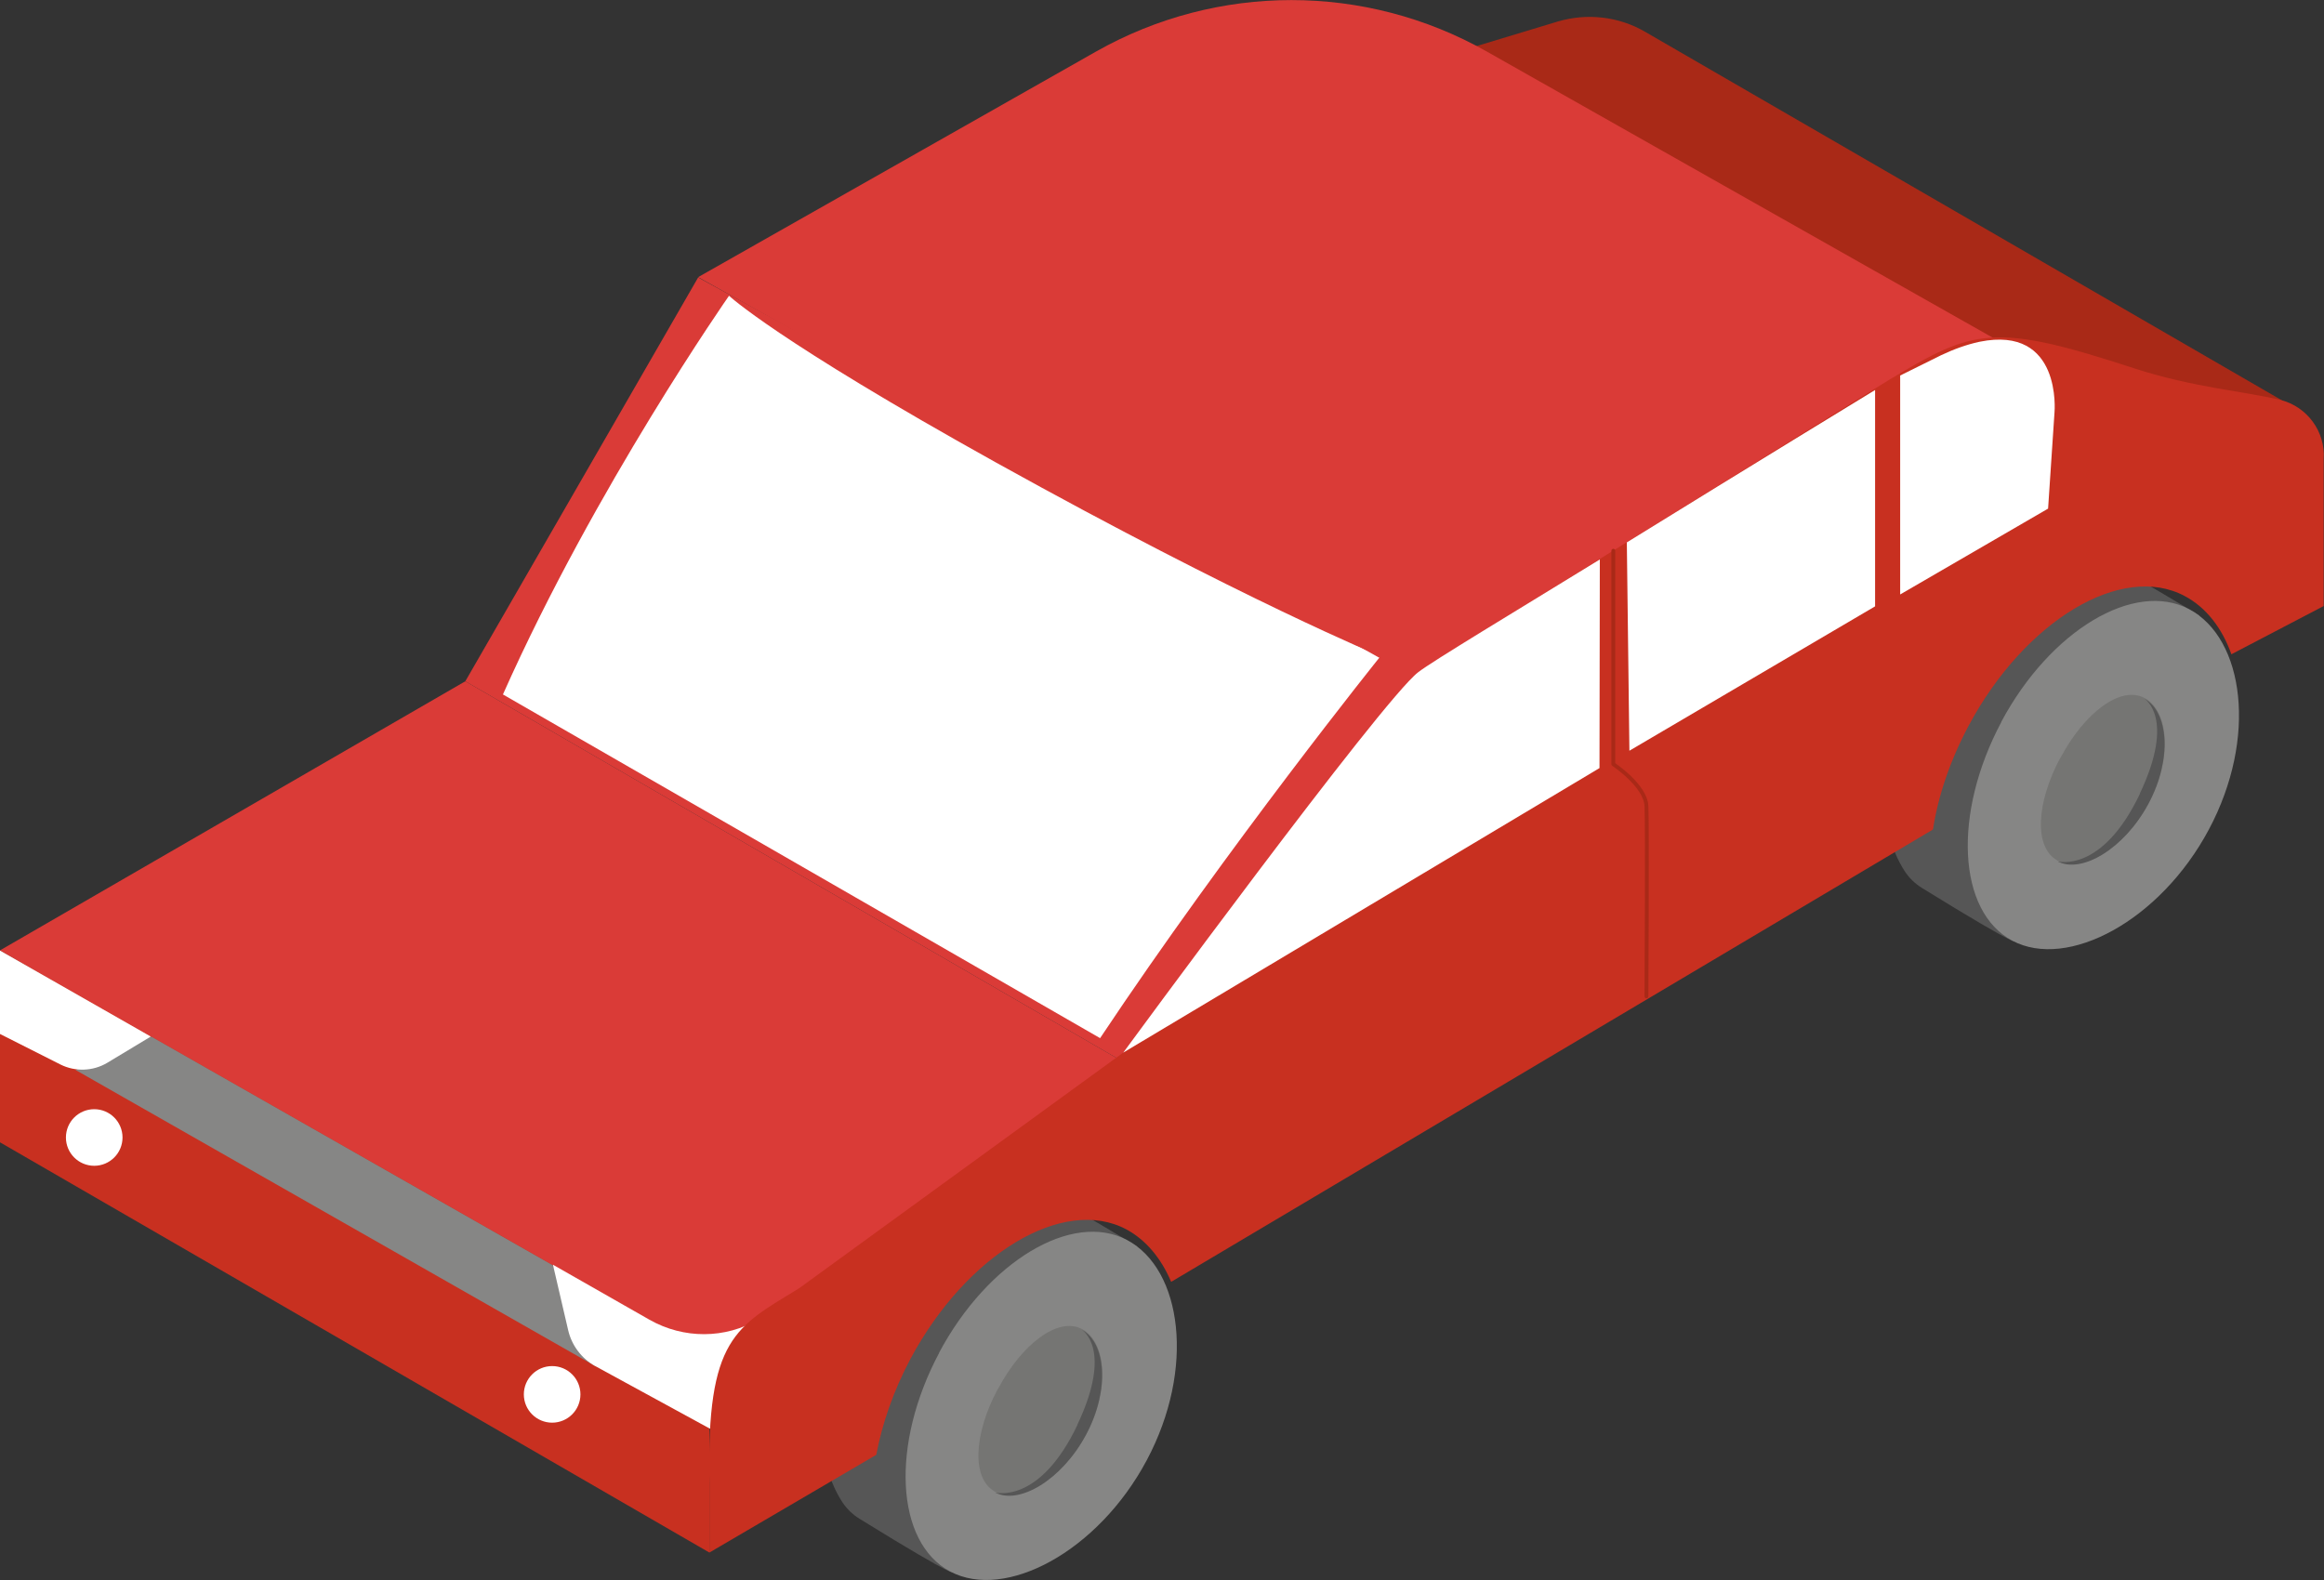 <?xml version="1.0" encoding="UTF-8"?>
<svg id="uuid-78801688-424d-4b85-99ab-c601020e9b19" data-name="Ebene 2" xmlns="http://www.w3.org/2000/svg" viewBox="0 0 72.27 49.15">
  <rect x="0" y="0" width="72.27" height="49.15" fill="#333333" stroke="none"/>
  <defs>
    <style>
      .uuid-103ae32c-12a9-4f93-9ad0-cf05171cb3be {
        fill: #fff;
      }

      .uuid-9e3e4bc8-fabf-4383-b980-b2ece2608c65 {
        fill: #a92917;
      }

      .uuid-5edeb0c0-9fd4-4278-b2a4-ba71703a42ad {
        fill: #da3b37;
      }

      .uuid-1458f801-c691-41b8-a160-1a1e7ac12cf0 {
        fill: #c83020;
      }

      .uuid-64b516fb-e674-4eca-8b74-00367c1a1263 {
        fill: #868685;
      }

      .uuid-e860d35d-331c-4852-88b1-8e950b7110bc {
        fill: #565656;
      }

      .uuid-668d79c2-e0f1-4491-98d8-36fbb17a44b9 {
        fill: #757573;
      }

      .uuid-9af5178f-75c2-47a7-8138-058e65db08be {
        fill: none;
        stroke: #a92917;
        stroke-linecap: round;
        stroke-linejoin: round;
        stroke-width: .12px;
      }
    </style>
  </defs>
  <g id="uuid-4946dd09-3713-4a0a-a5c1-7fbec86c40e0" data-name="Details">
    <g>
      <g>
        <path class="uuid-e860d35d-331c-4852-88b1-8e950b7110bc" d="m35.35,38.76s-1.97-1.19-2.68-1.56c-.9-.47-4.56-.35-6.63,5.06-.9,2.36-.26,3.83.16,4.47.14.21.32.38.53.51,3.27,2.02,2.89,1.64,2.89,1.64l5.73-10.11Z"/>
        <path class="uuid-64b516fb-e674-4eca-8b74-00367c1a1263" d="m29.21,42.07c-1.52,2.85-1.37,5.9.34,6.81,1.71.91,4.59-.61,6.11-3.46,1.52-2.85,1.1-5.94-.61-6.85-1.71-.91-4.33.66-5.85,3.51Z"/>
        <path class="uuid-668d79c2-e0f1-4491-98d8-36fbb17a44b9" d="m31.03,43.2c-.75,1.4-.83,2.8-.08,3.2s2.08-.39,2.83-1.79c.75-1.4.62-2.87-.13-3.27-.75-.4-1.88.47-2.62,1.87Z"/>
        <path class="uuid-e860d35d-331c-4852-88b1-8e950b7110bc" d="m33.51,44.31c-1.19,2.51-2.57,2.11-2.57,2.11.75.4,2.08-.39,2.83-1.79s.62-2.87-.13-3.27c0,0,.99.58-.14,2.96Z"/>
      </g>
      <g>
        <path class="uuid-e860d35d-331c-4852-88b1-8e950b7110bc" d="m68.39,19.14s-1.97-1.19-2.68-1.56c-.9-.47-4.56-.35-6.63,5.06-.9,2.36-.26,3.83.16,4.47.14.21.32.38.53.51,3.27,2.02,2.89,1.64,2.89,1.64l5.73-10.11Z"/>
        <path class="uuid-64b516fb-e674-4eca-8b74-00367c1a1263" d="m62.24,22.45c-1.52,2.85-1.37,5.9.34,6.81,1.71.91,4.59-.61,6.11-3.46,1.52-2.85,1.1-5.94-.61-6.85s-4.33.66-5.85,3.51Z"/>
        <path class="uuid-668d79c2-e0f1-4491-98d8-36fbb17a44b9" d="m64.07,23.57c-.75,1.4-.83,2.8-.08,3.2s2.08-.39,2.83-1.79.62-2.87-.13-3.27c-.75-.4-1.88.47-2.62,1.87Z"/>
        <path class="uuid-e860d35d-331c-4852-88b1-8e950b7110bc" d="m66.55,24.68c-1.19,2.51-2.57,2.11-2.57,2.11.75.4,2.08-.39,2.83-1.79s.62-2.87-.13-3.27c0,0,.99.58-.14,2.96Z"/>
      </g>
      <path class="uuid-9e3e4bc8-fabf-4383-b980-b2ece2608c65" d="m71.7,12.88L51.16.99c-.82-.48-1.81-.59-2.72-.32l-7.27,2.2,23.2,14.13,7.33-4.13Z"/>
      <polygon class="uuid-5edeb0c0-9fd4-4278-b2a4-ba71703a42ad" points="21.71 42.12 36.18 33.75 14.47 21.19 0 29.56 21.71 42.12"/>
      <polygon class="uuid-1458f801-c691-41b8-a160-1a1e7ac12cf0" points="22.06 48.29 22.06 42.12 0 29.56 0 35.53 22.06 48.29"/>
      <polygon class="uuid-5edeb0c0-9fd4-4278-b2a4-ba71703a42ad" points="44.1 20.9 36.18 33.75 14.47 21.19 21.71 8.63 44.1 20.9"/>
      <path class="uuid-103ae32c-12a9-4f93-9ad0-cf05171cb3be" d="m22.67,9.2s-4.16,5.95-7.03,12.4l18.57,10.69c3.99-5.99,8.72-11.88,8.72-11.88,0,0-4.24-1.74-11.95-6.02-6.87-3.82-8.32-5.2-8.32-5.2"/>
      <path class="uuid-5edeb0c0-9fd4-4278-b2a4-ba71703a42ad" d="m34.09,1.6l-12.38,7.02,22.33,12.48,17.87-9.79.85-.36L46.23,1.6c-3.77-2.13-8.37-2.13-12.14,0Z"/>
      <polygon class="uuid-64b516fb-e674-4eca-8b74-00367c1a1263" points="2.35 33.28 18.51 42.49 17.2 39.36 4.7 32.24 2.35 33.28"/>
      <path class="uuid-103ae32c-12a9-4f93-9ad0-cf05171cb3be" d="m0,29.56v2.6l1.88.95c.46.23,1.01.21,1.45-.05l1.36-.82-4.7-2.68Z"/>
      <path class="uuid-103ae32c-12a9-4f93-9ad0-cf05171cb3be" d="m17.2,39.36l.47,2.02c.11.47.42.88.84,1.11l3.61,1.97s.41-1.08.71-1.7c.54-1.11,1.52-2.17,1.52-2.17l-.75.44c-1.05.62-2.34.62-3.4.02l-3-1.71Z"/>
      <path class="uuid-1458f801-c691-41b8-a160-1a1e7ac12cf0" d="m27.25,45.25c.18-.96.53-1.98,1.06-2.98,1.75-3.27,4.76-5.08,6.72-4.03.61.33,1.08.9,1.39,1.63l23.69-14.07c.16-1.04.53-2.14,1.11-3.23,1.75-3.27,4.76-5.08,6.72-4.03.66.35,1.16.99,1.45,1.81l2.87-1.5v-4.57c.06-.85-.51-1.63-1.34-1.84-1.07-.26-2.73-.39-4.54-.98-4.37-1.43-4.99-1.24-7.61.34l-13.13,8.13c-1.46.83-1.92,1.44-3.5,3.48l-7.21,9.33-10.08,7.33c-1.97,1.21-2.88,1.53-2.79,6.03v2.19l5.19-3.04Z"/>
      <path class="uuid-9af5178f-75c2-47a7-8138-058e65db08be" d="m50.17,17.13v6.64s1,.66,1.03,1.3,0,5.92,0,5.92"/>
      <path class="uuid-103ae32c-12a9-4f93-9ad0-cf05171cb3be" d="m50.59,16.87c3.8-2.35,7.72-4.74,7.72-4.74v6.73l-7.64,4.49"/>
      <path class="uuid-103ae32c-12a9-4f93-9ad0-cf05171cb3be" d="m49.74,23.89l-14.81,8.85s8.04-10.96,9.17-11.83c.45-.35,3-1.88,5.65-3.51"/>
      <path class="uuid-103ae32c-12a9-4f93-9ad0-cf05171cb3be" d="m59.09,11.68v6.81l4.6-2.67.2-3s.24-2.71-2.33-2.19c-.42.09-.82.24-1.2.42l-1.27.63Z"/>
      <circle class="uuid-103ae32c-12a9-4f93-9ad0-cf05171cb3be" cx="17.17" cy="43.37" r=".88"/>
      <circle class="uuid-103ae32c-12a9-4f93-9ad0-cf05171cb3be" cx="2.93" cy="35.38" r=".88"/>
    </g>
  </g>
</svg>
